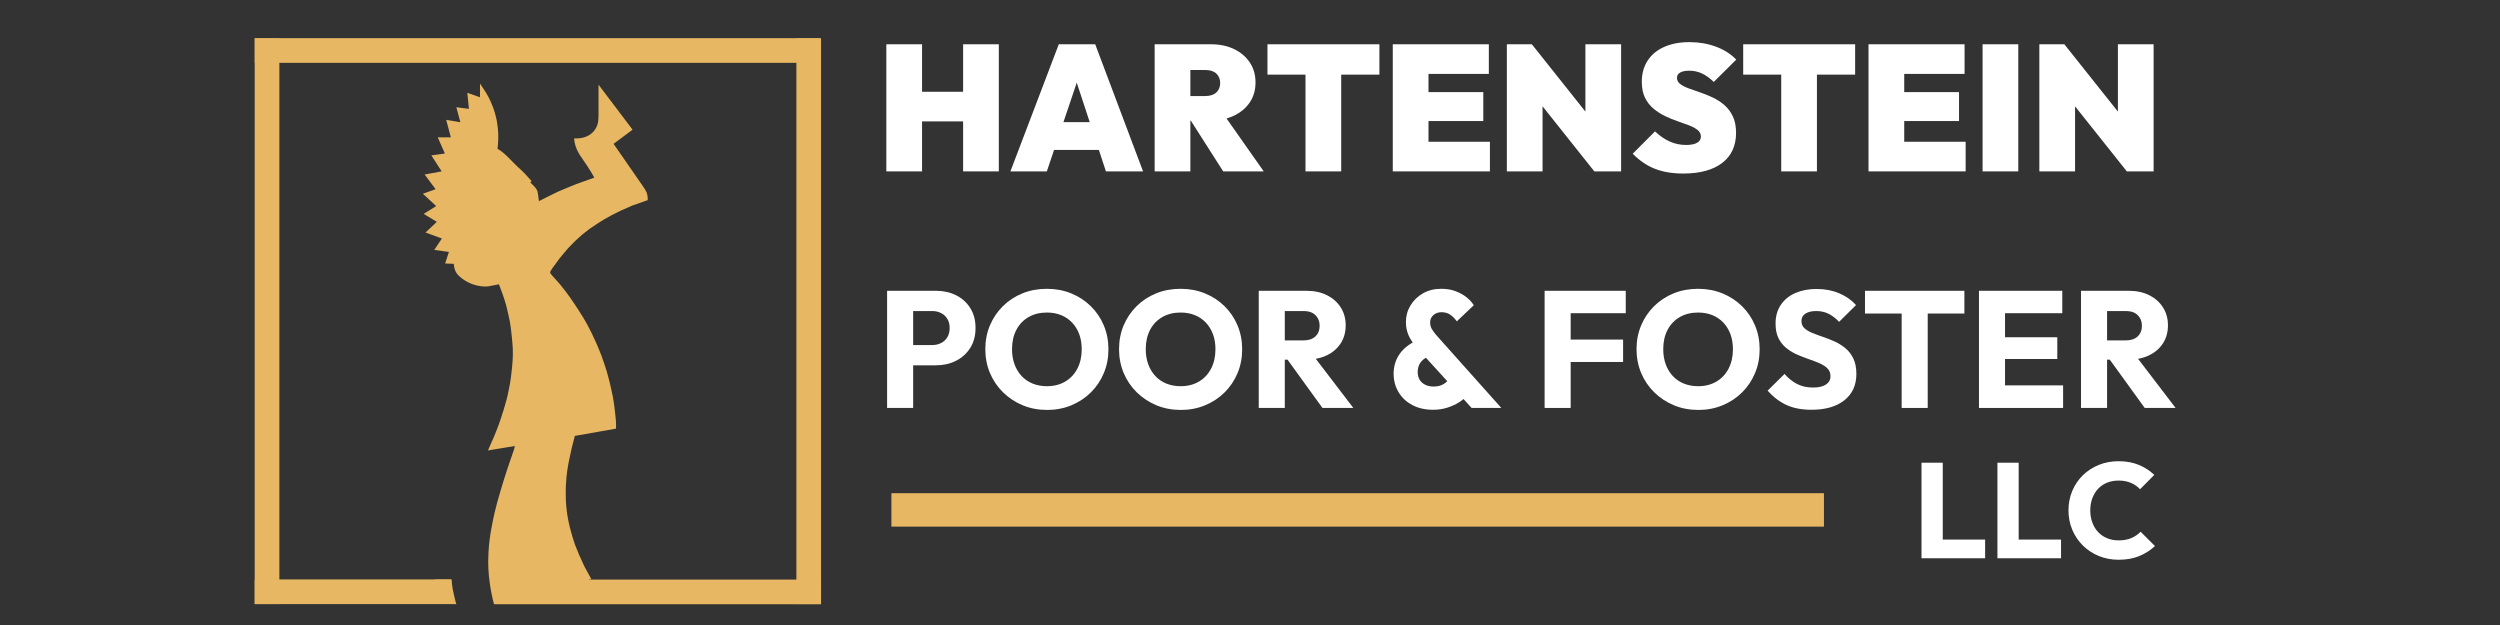<?xml version="1.0" encoding="UTF-8"?> <svg xmlns="http://www.w3.org/2000/svg" xmlns:xlink="http://www.w3.org/1999/xlink" width="8000" zoomAndPan="magnify" viewBox="0 0 6000 1500" height="2000" preserveAspectRatio="xMidYMid meet" version="1.0"><rect x="0" y="0" width="6000" height="1500" fill="#333333" stroke="none"/><defs><g></g></defs><path stroke-linecap="butt" transform="matrix(0.75, 0, 0, 0.75, 2139.388, 1183.681)" fill="none" stroke-linejoin="miter" d="M -0.002 53.498 L 2984.097 53.498 " stroke="#e7b763" stroke-width="107" stroke-opacity="1" stroke-miterlimit="4"></path><path fill="#e7b763" d="M 1151.977 200.578 L 1151.977 233.422 L 1121.555 222.762 L 1125.398 261.211 L 1095.188 257.371 L 1104.91 293.359 L 1070.891 287.582 L 1082.023 329.637 L 1050.605 329.637 L 1067.684 368.496 L 1035.234 372.898 L 1060 411.32 L 1019.035 418.809 L 1045.465 454.094 L 1014.875 464.961 L 1046.883 494.57 L 1016.832 513.266 L 1048.305 532.449 L 1021.289 558.047 L 1060.488 572.434 L 1042.234 599.746 L 1077.324 604.738 L 1068.32 632.391 L 1089.023 633.172 C 1089.023 633.172 1089.188 634.902 1089.266 635.766 C 1089.578 637.691 1089.887 639.617 1090.199 641.543 C 1090.492 642.766 1090.785 643.988 1091.078 645.211 C 1091.551 646.535 1092.023 647.855 1092.496 649.176 C 1092.84 649.977 1093.184 650.773 1093.523 651.574 C 1093.98 652.375 1094.438 653.172 1094.895 653.973 C 1095.27 654.574 1095.645 655.18 1096.02 655.785 C 1096.836 656.875 1097.652 657.969 1098.469 659.062 C 1099.383 660.008 1100.297 660.953 1101.211 661.902 C 1101.715 662.375 1102.223 662.848 1102.727 663.32 C 1103.688 664.168 1104.652 665.016 1105.613 665.867 C 1106.902 666.859 1108.191 667.855 1109.48 668.852 C 1110.41 669.52 1111.34 670.188 1112.27 670.855 C 1113.723 671.805 1115.176 672.75 1116.625 673.695 C 1118.242 674.609 1119.855 675.523 1121.473 676.438 C 1123.477 677.434 1125.484 678.426 1127.492 679.422 C 1129.238 680.141 1130.98 680.859 1132.727 681.574 C 1134.719 682.246 1136.707 682.914 1138.699 683.582 C 1140.035 683.941 1141.375 684.301 1142.711 684.66 C 1143.953 684.969 1145.191 685.277 1146.43 685.59 C 1149.008 686.012 1151.586 686.438 1154.164 686.859 C 1155.109 686.992 1156.059 687.121 1157.004 687.254 C 1158.375 687.336 1159.742 687.418 1161.113 687.496 C 1162.355 687.547 1163.594 687.594 1164.832 687.645 C 1166.336 687.594 1167.836 687.547 1169.336 687.496 C 1170.574 687.352 1171.816 687.203 1173.055 687.059 C 1181.18 685.477 1189.305 683.891 1197.43 682.309 C 1197.461 682.309 1205.652 704.285 1205.652 704.285 L 1210.25 717.547 L 1214.02 730.125 L 1216.469 739.719 L 1219.895 754.156 L 1223.711 772.363 L 1225.52 784.059 L 1227.234 797.715 L 1229.34 818.465 L 1230.562 834.566 L 1230.809 842.449 L 1230.711 856.152 L 1230.172 866.723 L 1228.945 881.602 L 1226.648 902.008 L 1225.129 913.559 L 1223.562 922.566 L 1221.41 933.723 L 1217.934 950.363 L 1215.391 960.348 L 1211.477 974.148 L 1208.441 984.426 L 1201 1007.578 L 1195.422 1023.141 L 1190.383 1036.207 L 1185.781 1047.512 L 1171.098 1081.039 L 1235.504 1070.469 L 1234.82 1074.09 L 1233.305 1079.57 L 1230.855 1086.961 L 1227.625 1096.16 L 1225.422 1102.672 L 1222.145 1112.066 L 1216.516 1129.051 L 1208.832 1152.934 L 1200.363 1180.93 L 1193.172 1206.184 L 1187.152 1230.016 L 1184.312 1242.891 L 1181.668 1255.809 L 1178.977 1270.297 L 1177.266 1280.086 L 1175.109 1294.719 L 1173.398 1311.113 L 1172.32 1327.02 L 1171.785 1343.66 L 1171.734 1351.344 L 1172.125 1364.703 L 1172.812 1375.375 L 1173.984 1388.246 L 1176.773 1408.312 L 1178.684 1419.668 L 1182.16 1436.406 L 1183.82 1443.195 L 1185.551 1449.879 L 1419.133 1389.887 L 1402.469 1359.262 L 1389.914 1331.664 L 1380.172 1307.641 L 1374.223 1289.457 L 1367.727 1266.191 L 1363.617 1247.684 L 1360.801 1230.586 L 1359.18 1216.516 L 1358.098 1202.449 L 1357.773 1182.211 L 1357.988 1167.711 L 1359.504 1145.309 L 1361.559 1128.426 L 1364.805 1109.484 L 1371.949 1076.047 L 1379.633 1046.176 L 1478.332 1028.754 L 1478.547 1019.879 L 1478.223 1010.355 L 1477.355 1001.266 L 1475.734 986.547 L 1473.676 969.773 L 1470.863 952.348 L 1466.426 931.57 L 1462.531 914.797 L 1456.363 891.852 L 1450.844 874.754 L 1443.051 852.461 L 1435.906 834.711 L 1430.387 821.941 L 1420.434 800.512 L 1409.719 779.52 L 1401.711 765.449 L 1389.047 745.102 L 1378.008 728.438 L 1369.785 716.316 L 1357.773 699.648 L 1343.16 681.359 L 1325.848 661.988 L 1323.527 659.234 L 1321.391 656.469 L 1321.043 655.93 L 1320.848 655.531 L 1320.684 655.164 L 1320.516 654.516 L 1320.441 653.914 L 1320.457 653.391 L 1320.551 652.758 L 1320.734 652.078 L 1320.934 651.547 L 1321.199 650.969 L 1321.715 650.016 L 1322.754 648.312 L 1325.488 644.016 L 1342.945 620.105 L 1362.859 596.297 L 1380.605 578.117 L 1398.355 562.102 L 1415.238 549.113 L 1433.852 536.559 L 1449.004 527.035 L 1468.484 516.215 L 1490.129 505.391 L 1517.832 493.27 L 1554.629 480.285 L 1554.352 474.062 L 1553.969 470.008 L 1553.203 466.336 L 1552.438 463.582 L 1551.289 460.824 L 1549.684 457.535 L 1547.234 453.402 L 1542.797 446.594 L 1472.594 345.223 L 1518.156 311.242 L 1436.449 203.238 L 1436.449 275.637 L 1436.352 279.77 L 1436.008 286.695 L 1435.625 290.711 L 1435.242 293.543 C 1435.242 293.543 1434.832 295.379 1434.629 296.297 C 1434.477 296.887 1434.324 297.473 1434.168 298.059 C 1433.824 299.055 1433.48 300.047 1433.137 301.043 C 1432.641 302.242 1432.141 303.441 1431.645 304.641 C 1431.391 305.176 1431.133 305.711 1430.879 306.246 C 1430.305 307.215 1429.73 308.184 1429.156 309.156 C 1428.57 310.035 1427.984 310.914 1427.398 311.793 C 1426.734 312.648 1426.07 313.504 1425.406 314.359 C 1424.82 315.047 1424.234 315.734 1423.648 316.426 C 1422.602 317.457 1421.555 318.492 1420.512 319.523 C 1419.387 320.402 1418.266 321.285 1417.145 322.164 C 1416.25 322.75 1415.359 323.336 1414.465 323.922 C 1413.328 324.574 1412.195 325.223 1411.059 325.875 C 1409.797 326.473 1408.535 327.074 1407.273 327.672 C 1406.137 328.094 1405 328.516 1403.867 328.938 C 1402.77 329.281 1401.672 329.625 1400.574 329.969 C 1399.836 330.148 1399.098 330.328 1398.355 330.504 C 1396.418 330.863 1394.48 331.219 1392.539 331.574 C 1391.648 331.68 1390.754 331.781 1389.863 331.883 C 1388.766 331.957 1385.73 332.148 1385.73 332.148 L 1377.848 332.188 L 1378.574 338.195 L 1379.109 341.602 L 1379.418 343.133 L 1380.566 347.609 L 1382.172 352.887 L 1383.777 356.98 L 1384.773 359.355 L 1386.535 363.105 L 1388.754 367.312 L 1391.738 372.324 L 1394.492 376.418 L 1398.855 382.77 L 1403.637 389.812 L 1406.543 394.172 L 1410.41 399.949 L 1414.004 405.613 L 1417.371 410.895 L 1420.395 415.906 L 1426.289 426.312 L 1382.988 441.867 L 1357.664 452.148 L 1337.645 460.695 L 1317.188 470.762 L 1293.441 482.711 L 1292.312 474.582 L 1291.836 470.621 L 1291.316 466.68 L 1290.801 463.504 L 1290.055 459.734 L 1289.789 458.914 L 1289.387 457.898 L 1288.621 456.215 L 1287.797 454.664 L 1286.746 453.02 L 1285.445 451.184 L 1284.086 449.48 L 1281.828 446.918 L 1280.145 445.156 L 1278.082 443.098 L 1275.535 440.688 L 1272.609 437.883 L 1275.91 434.797 L 1267.082 424.93 L 1261.617 418.949 L 1254.664 411.781 L 1249.605 406.965 L 1242.301 400.336 L 1232.938 391.027 L 1218.492 376.418 L 1215.973 374.012 L 1211.59 370.008 L 1208.398 367.219 L 1204.988 364.488 L 1201.094 361.539 L 1198.359 359.672 L 1196.008 358.211 L 1193.977 357 L 1194.27 354.77 L 1194.508 352.746 L 1194.797 349.871 L 1195.074 346.957 L 1195.27 344.277 L 1195.492 340.941 L 1195.629 338.242 L 1195.723 335.477 L 1195.824 329.762 L 1195.805 325.988 L 1195.711 322.207 L 1195.562 318.426 L 1195.391 315.465 L 1195.184 312.527 L 1194.91 309.383 L 1194.621 306.414 L 1194.227 303.051 L 1193.773 299.574 L 1192.008 288.492 L 1189.637 278.469 L 1187.34 269.59 L 1183.055 256.965 L 1176.934 242.273 L 1172.188 232.555 L 1165.379 220.77 Z M 1151.977 200.578 " fill-opacity="1" fill-rule="nonzero"></path><path fill="#e7b763" d="M 611.285 92.031 L 670.477 92.031 L 670.477 1449.746 L 611.285 1449.746 Z M 611.285 92.031 " fill-opacity="1" fill-rule="nonzero"></path><path fill="#e7b763" d="M 1969.191 91.625 L 1969.191 150.816 L 611.477 150.816 L 611.477 91.625 Z M 1969.191 91.625 " fill-opacity="1" fill-rule="nonzero"></path><path fill="#e7b763" d="M 1911.328 91.984 L 1970.52 91.984 L 1970.52 1449.699 L 1911.328 1449.699 Z M 1911.328 91.984 " fill-opacity="1" fill-rule="nonzero"></path><path fill="#e7b763" d="M 1186.742 1450.203 L 1186.742 1391.012 L 1970.449 1391.012 L 1970.449 1450.203 Z M 1186.742 1450.203 " fill-opacity="1" fill-rule="nonzero"></path><path fill="#e7b763" d="M 611.367 1449.836 L 611.367 1390.645 L 1083.395 1390.645 L 1083.395 1449.836 Z M 611.367 1449.836 " fill-opacity="1" fill-rule="nonzero"></path><path fill="#e7b763" d="M 1094.977 1449.824 L 1092.188 1439.156 L 1089.25 1426.664 L 1086.457 1413.391 L 1085.137 1404.281 L 1083.961 1395.695 L 1083.375 1390.75 L 1044.316 1390.75 Z M 1094.977 1449.824 " fill-opacity="1" fill-rule="nonzero"></path><path fill="#e7b763" d="M 1082.727 1449.844 L 1095.016 1449.844 L 1094.523 1448.086 L 1079.562 1430.027 L 1041.801 1390.465 Z M 1082.727 1449.844 " fill-opacity="1" fill-rule="nonzero"></path><g fill="#ffffff" fill-opacity="1"><g transform="translate(2101.953, 411.335)"><g><path d="M 25.281 0 L 25.281 -305.078 L 110.984 -305.078 L 110.984 0 Z M 209.531 0 L 209.531 -305.078 L 295.219 -305.078 L 295.219 0 Z M 71.984 -119.969 L 71.984 -191.109 L 242.953 -191.109 L 242.953 -119.969 Z M 71.984 -119.969 "></path></g></g></g><g fill="#ffffff" fill-opacity="1"><g transform="translate(2422.415, 411.335)"><g><path d="M 2.578 0 L 118.688 -305.078 L 206.094 -305.078 L 320.938 0 L 231.812 0 L 146.547 -259.234 L 177.391 -259.234 L 89.984 0 Z M 77.984 -51.422 L 77.984 -118.266 L 248.516 -118.266 L 248.516 -51.422 Z M 77.984 -51.422 "></path></g></g></g><g fill="#ffffff" fill-opacity="1"><g transform="translate(2745.876, 411.335)"><g><path d="M 94.688 -121.688 L 94.688 -180.828 L 146.547 -180.828 C 158.254 -180.828 167.176 -183.68 173.312 -189.391 C 179.457 -195.098 182.531 -202.664 182.531 -212.094 C 182.531 -221.52 179.457 -229.086 173.312 -234.797 C 167.176 -240.516 158.254 -243.375 146.547 -243.375 L 94.688 -243.375 L 94.688 -305.078 L 160.25 -305.078 C 181.395 -305.078 199.961 -301.219 215.953 -293.5 C 231.953 -285.789 244.52 -275.082 253.656 -261.375 C 262.801 -247.664 267.375 -231.672 267.375 -213.391 C 267.375 -195.109 262.727 -179.109 253.438 -165.391 C 244.156 -151.68 231.227 -140.969 214.656 -133.25 C 198.094 -125.539 178.531 -121.688 155.969 -121.688 Z M 25.281 0 L 25.281 -305.078 L 110.984 -305.078 L 110.984 0 Z M 189.812 0 L 106.688 -130.266 L 183.812 -146.969 L 287.078 0 Z M 189.812 0 "></path></g></g></g><g fill="#ffffff" fill-opacity="1"><g transform="translate(3035.063, 411.335)"><g><path d="M 98.125 0 L 98.125 -305.078 L 183.812 -305.078 L 183.812 0 Z M 6.859 -232.234 L 6.859 -305.078 L 275.516 -305.078 L 275.516 -232.234 Z M 6.859 -232.234 "></path></g></g></g><g fill="#ffffff" fill-opacity="1"><g transform="translate(3317.396, 411.335)"><g><path d="M 25.281 0 L 25.281 -305.078 L 110.984 -305.078 L 110.984 0 Z M 94.688 0 L 94.688 -71.125 L 258.375 -71.125 L 258.375 0 Z M 94.688 -120.828 L 94.688 -190.25 L 242.516 -190.25 L 242.516 -120.828 Z M 94.688 -233.953 L 94.688 -305.078 L 255.812 -305.078 L 255.812 -233.953 Z M 94.688 -233.953 "></path></g></g></g><g fill="#ffffff" fill-opacity="1"><g transform="translate(3591.159, 411.335)"><g><path d="M 25.281 0 L 25.281 -305.078 L 85.266 -305.078 L 110.984 -240.812 L 110.984 0 Z M 235.234 0 L 58.281 -222.391 L 85.266 -305.078 L 262.234 -82.703 Z M 235.234 0 L 213.812 -67.703 L 213.812 -305.078 L 299.516 -305.078 L 299.516 0 Z M 235.234 0 "></path></g></g></g><g fill="#ffffff" fill-opacity="1"><g transform="translate(3915.906, 411.335)"><g><path d="M 123.828 5.141 C 97.836 5.141 75.203 1.359 55.922 -6.203 C 36.641 -13.773 18.859 -25.848 2.578 -42.422 L 56.125 -95.984 C 67.27 -85.41 78.984 -77.336 91.266 -71.766 C 103.547 -66.203 116.688 -63.422 130.688 -63.422 C 142.395 -63.422 151.25 -65.203 157.25 -68.766 C 163.25 -72.336 166.25 -77.266 166.25 -83.547 C 166.25 -89.836 163.676 -95.051 158.531 -99.188 C 153.395 -103.332 146.613 -107.047 138.188 -110.328 C 129.758 -113.617 120.473 -116.977 110.328 -120.406 C 100.191 -123.832 90.125 -127.973 80.125 -132.828 C 70.125 -137.68 60.91 -143.609 52.484 -150.609 C 44.055 -157.609 37.27 -166.32 32.125 -176.75 C 26.988 -187.176 24.422 -199.957 24.422 -215.094 C 24.422 -234.812 29.133 -251.812 38.562 -266.094 C 47.988 -280.375 61.27 -291.297 78.406 -298.859 C 95.551 -306.43 115.691 -310.219 138.828 -310.219 C 161.68 -310.219 182.891 -306.578 202.453 -299.297 C 222.023 -292.016 238.238 -281.66 251.094 -268.234 L 197.109 -214.672 C 187.68 -223.805 178.254 -230.586 168.828 -235.016 C 159.398 -239.453 149.113 -241.672 137.969 -241.672 C 129.113 -241.672 122.039 -240.238 116.75 -237.375 C 111.469 -234.52 108.828 -230.238 108.828 -224.531 C 108.828 -218.531 111.398 -213.598 116.547 -209.734 C 121.691 -205.879 128.477 -202.379 136.906 -199.234 C 145.332 -196.098 154.613 -192.816 164.75 -189.391 C 174.895 -185.961 184.961 -181.891 194.953 -177.172 C 204.953 -172.461 214.164 -166.461 222.594 -159.172 C 231.02 -151.891 237.801 -142.82 242.938 -131.969 C 248.082 -121.113 250.656 -107.973 250.656 -92.547 C 250.656 -61.41 239.586 -37.344 217.453 -20.344 C 195.316 -3.352 164.109 5.141 123.828 5.141 Z M 123.828 5.141 "></path></g></g></g><g fill="#ffffff" fill-opacity="1"><g transform="translate(4176.817, 411.335)"><g><path d="M 98.125 0 L 98.125 -305.078 L 183.812 -305.078 L 183.812 0 Z M 6.859 -232.234 L 6.859 -305.078 L 275.516 -305.078 L 275.516 -232.234 Z M 6.859 -232.234 "></path></g></g></g><g fill="#ffffff" fill-opacity="1"><g transform="translate(4459.149, 411.335)"><g><path d="M 25.281 0 L 25.281 -305.078 L 110.984 -305.078 L 110.984 0 Z M 94.688 0 L 94.688 -71.125 L 258.375 -71.125 L 258.375 0 Z M 94.688 -120.828 L 94.688 -190.25 L 242.516 -190.25 L 242.516 -120.828 Z M 94.688 -233.953 L 94.688 -305.078 L 255.812 -305.078 L 255.812 -233.953 Z M 94.688 -233.953 "></path></g></g></g><g fill="#ffffff" fill-opacity="1"><g transform="translate(4732.913, 411.335)"><g><path d="M 25.281 0 L 25.281 -305.078 L 110.984 -305.078 L 110.984 0 Z M 25.281 0 "></path></g></g></g><g fill="#ffffff" fill-opacity="1"><g transform="translate(4869.152, 411.335)"><g><path d="M 25.281 0 L 25.281 -305.078 L 85.266 -305.078 L 110.984 -240.812 L 110.984 0 Z M 235.234 0 L 58.281 -222.391 L 85.266 -305.078 L 262.234 -82.703 Z M 235.234 0 L 213.812 -67.703 L 213.812 -305.078 L 299.516 -305.078 L 299.516 0 Z M 235.234 0 "></path></g></g></g><g fill="#ffffff" fill-opacity="1"><g transform="translate(2101.953, 979.067)"><g><path d="M 74.875 -102.344 L 74.875 -150.938 L 135.406 -150.938 C 143.102 -150.938 150.133 -152.523 156.5 -155.703 C 162.875 -158.891 167.922 -163.535 171.641 -169.641 C 175.359 -175.754 177.219 -183.191 177.219 -191.953 C 177.219 -200.441 175.359 -207.738 171.641 -213.844 C 167.922 -219.957 162.875 -224.602 156.5 -227.781 C 150.133 -230.969 143.102 -232.562 135.406 -232.562 L 74.875 -232.562 L 74.875 -281.156 L 144.562 -281.156 C 162.344 -281.156 178.398 -277.57 192.734 -270.406 C 207.078 -263.238 218.43 -252.945 226.797 -239.531 C 235.16 -226.125 239.344 -210.266 239.344 -191.953 C 239.344 -173.629 235.16 -157.766 226.797 -144.359 C 218.43 -130.953 207.078 -120.598 192.734 -113.297 C 178.398 -105.992 162.344 -102.344 144.562 -102.344 Z M 27.078 0 L 27.078 -281.156 L 89.609 -281.156 L 89.609 0 Z M 27.078 0 "></path></g></g></g><g fill="#ffffff" fill-opacity="1"><g transform="translate(2352.018, 979.067)"><g><path d="M 161.281 4.781 C 140.039 4.781 120.461 1.066 102.547 -6.359 C 84.629 -13.797 68.898 -24.148 55.359 -37.422 C 41.816 -50.703 31.328 -66.172 23.891 -83.828 C 16.461 -101.484 12.75 -120.531 12.75 -140.969 C 12.75 -161.676 16.461 -180.789 23.891 -198.312 C 31.328 -215.844 41.68 -231.176 54.953 -244.312 C 68.234 -257.457 83.832 -267.68 101.75 -274.984 C 119.664 -282.285 139.242 -285.938 160.484 -285.938 C 181.461 -285.938 200.91 -282.285 218.828 -274.984 C 236.742 -267.68 252.406 -257.457 265.812 -244.312 C 279.227 -231.176 289.648 -215.781 297.078 -198.125 C 304.516 -180.469 308.234 -161.285 308.234 -140.578 C 308.234 -120.129 304.516 -101.078 297.078 -83.422 C 289.648 -65.773 279.297 -50.379 266.016 -37.234 C 252.742 -24.086 237.145 -13.797 219.219 -6.359 C 201.301 1.066 181.988 4.781 161.281 4.781 Z M 160.484 -52.172 C 177.211 -52.172 191.879 -55.883 204.484 -63.312 C 217.098 -70.75 226.859 -81.172 233.766 -94.578 C 240.672 -107.984 244.125 -123.445 244.125 -140.969 C 244.125 -154.25 242.129 -166.266 238.141 -177.016 C 234.16 -187.766 228.453 -197.055 221.016 -204.891 C 213.586 -212.723 204.758 -218.695 194.531 -222.812 C 184.312 -226.926 172.961 -228.984 160.484 -228.984 C 143.766 -228.984 129.098 -225.332 116.484 -218.031 C 103.867 -210.727 94.109 -200.504 87.203 -187.359 C 80.305 -174.223 76.859 -158.758 76.859 -140.969 C 76.859 -127.695 78.848 -115.617 82.828 -104.734 C 86.816 -93.848 92.457 -84.488 99.75 -76.656 C 107.051 -68.82 115.879 -62.781 126.234 -58.531 C 136.586 -54.289 148.004 -52.172 160.484 -52.172 Z M 160.484 -52.172 "></path></g></g></g><g fill="#ffffff" fill-opacity="1"><g transform="translate(2672.961, 979.067)"><g><path d="M 161.281 4.781 C 140.039 4.781 120.461 1.066 102.547 -6.359 C 84.629 -13.797 68.898 -24.148 55.359 -37.422 C 41.816 -50.703 31.328 -66.172 23.891 -83.828 C 16.461 -101.484 12.75 -120.531 12.75 -140.969 C 12.75 -161.676 16.461 -180.789 23.891 -198.312 C 31.328 -215.844 41.68 -231.176 54.953 -244.312 C 68.234 -257.457 83.832 -267.68 101.75 -274.984 C 119.664 -282.285 139.242 -285.938 160.484 -285.938 C 181.461 -285.938 200.91 -282.285 218.828 -274.984 C 236.742 -267.68 252.406 -257.457 265.812 -244.312 C 279.227 -231.176 289.648 -215.781 297.078 -198.125 C 304.516 -180.469 308.234 -161.285 308.234 -140.578 C 308.234 -120.129 304.516 -101.078 297.078 -83.422 C 289.648 -65.773 279.297 -50.379 266.016 -37.234 C 252.742 -24.086 237.145 -13.797 219.219 -6.359 C 201.301 1.066 181.988 4.781 161.281 4.781 Z M 160.484 -52.172 C 177.211 -52.172 191.879 -55.883 204.484 -63.312 C 217.098 -70.75 226.859 -81.172 233.766 -94.578 C 240.672 -107.984 244.125 -123.445 244.125 -140.969 C 244.125 -154.25 242.129 -166.266 238.141 -177.016 C 234.16 -187.766 228.453 -197.055 221.016 -204.891 C 213.586 -212.723 204.758 -218.695 194.531 -222.812 C 184.312 -226.926 172.961 -228.984 160.484 -228.984 C 143.766 -228.984 129.098 -225.332 116.484 -218.031 C 103.867 -210.727 94.109 -200.504 87.203 -187.359 C 80.305 -174.223 76.859 -158.758 76.859 -140.969 C 76.859 -127.695 78.848 -115.617 82.828 -104.734 C 86.816 -93.848 92.457 -84.488 99.75 -76.656 C 107.051 -68.82 115.879 -62.781 126.234 -58.531 C 136.586 -54.289 148.004 -52.172 160.484 -52.172 Z M 160.484 -52.172 "></path></g></g></g><g fill="#ffffff" fill-opacity="1"><g transform="translate(2993.905, 979.067)"><g><path d="M 74.875 -115.891 L 74.875 -162.078 L 134.203 -162.078 C 146.68 -162.078 156.305 -165.266 163.078 -171.641 C 169.848 -178.016 173.234 -186.645 173.234 -197.531 C 173.234 -207.613 169.91 -215.973 163.266 -222.609 C 156.629 -229.242 147.078 -232.562 134.609 -232.562 L 74.875 -232.562 L 74.875 -281.156 L 141.766 -281.156 C 160.348 -281.156 176.676 -277.633 190.75 -270.594 C 204.82 -263.562 215.836 -253.805 223.797 -241.328 C 231.766 -228.848 235.75 -214.516 235.75 -198.328 C 235.75 -181.859 231.766 -167.453 223.797 -155.109 C 215.836 -142.766 204.688 -133.141 190.344 -126.234 C 176.008 -119.336 159.156 -115.891 139.781 -115.891 Z M 27.078 0 L 27.078 -281.156 L 89.609 -281.156 L 89.609 0 Z M 180 0 L 92.391 -121.062 L 149.734 -136.594 L 254.078 0 Z M 180 0 "></path></g></g></g><g fill="#ffffff" fill-opacity="1"><g transform="translate(3253.527, 979.067)"><g></g></g></g><g fill="#ffffff" fill-opacity="1"><g transform="translate(3329.183, 979.067)"><g><path d="M 202.703 0 L 73.672 -141.766 C 63.586 -152.922 56.285 -163.473 51.766 -173.422 C 47.254 -183.379 45 -194.332 45 -206.281 C 45 -220.625 48.648 -233.832 55.953 -245.906 C 63.254 -257.988 73.207 -267.68 85.812 -274.984 C 98.426 -282.285 113.098 -285.938 129.828 -285.938 C 142.836 -285.938 154.383 -284.008 164.469 -280.156 C 174.562 -276.312 183.32 -271.398 190.75 -265.422 C 198.188 -259.453 203.895 -253.145 207.875 -246.5 L 167.266 -207.875 C 161.953 -215.039 156.441 -220.484 150.734 -224.203 C 145.023 -227.922 138.32 -229.781 130.625 -229.781 C 122.656 -229.781 116.082 -227.457 110.906 -222.812 C 105.727 -218.164 103.141 -212.391 103.141 -205.484 C 103.141 -199.648 104.398 -194.473 106.922 -189.953 C 109.441 -185.441 113.094 -180.398 117.875 -174.828 L 273.984 0 Z M 110.312 4.375 C 91.195 4.375 74.535 0.594 60.328 -6.969 C 46.129 -14.531 35.113 -24.883 27.281 -38.031 C 19.445 -51.176 15.531 -65.844 15.531 -82.031 C 15.531 -99.551 20.176 -115.148 29.469 -128.828 C 38.758 -142.504 52.695 -153.586 71.281 -162.078 L 97.172 -122.656 C 89.203 -118.938 83.227 -114.023 79.25 -107.922 C 75.27 -101.816 73.281 -94.516 73.281 -86.016 C 73.281 -79.117 74.805 -73.082 77.859 -67.906 C 80.91 -62.727 85.352 -58.676 91.188 -55.75 C 97.031 -52.832 103.938 -51.375 111.906 -51.375 C 120.926 -51.375 128.688 -53.297 135.188 -57.141 C 141.695 -60.992 147.211 -66.375 151.734 -73.281 L 192.75 -31.062 C 188.227 -25.219 181.785 -19.57 173.422 -14.125 C 165.066 -8.688 155.508 -4.242 144.75 -0.797 C 134 2.648 122.52 4.375 110.312 4.375 Z M 110.312 4.375 "></path></g></g></g><g fill="#ffffff" fill-opacity="1"><g transform="translate(3604.334, 979.067)"><g></g></g></g><g fill="#ffffff" fill-opacity="1"><g transform="translate(3679.991, 979.067)"><g><path d="M 27.078 0 L 27.078 -281.156 L 89.609 -281.156 L 89.609 0 Z M 74.875 -110.312 L 74.875 -164.078 L 215.438 -164.078 L 215.438 -110.312 Z M 74.875 -227.391 L 74.875 -281.156 L 221.812 -281.156 L 221.812 -227.391 Z M 74.875 -227.391 "></path></g></g></g><g fill="#ffffff" fill-opacity="1"><g transform="translate(3914.925, 979.067)"><g><path d="M 161.281 4.781 C 140.039 4.781 120.461 1.066 102.547 -6.359 C 84.629 -13.797 68.898 -24.148 55.359 -37.422 C 41.816 -50.703 31.328 -66.172 23.891 -83.828 C 16.461 -101.484 12.75 -120.531 12.75 -140.969 C 12.75 -161.676 16.461 -180.789 23.891 -198.312 C 31.328 -215.844 41.68 -231.176 54.953 -244.312 C 68.234 -257.457 83.832 -267.68 101.75 -274.984 C 119.664 -282.285 139.242 -285.938 160.484 -285.938 C 181.461 -285.938 200.91 -282.285 218.828 -274.984 C 236.742 -267.68 252.406 -257.457 265.812 -244.312 C 279.227 -231.176 289.648 -215.781 297.078 -198.125 C 304.516 -180.469 308.234 -161.285 308.234 -140.578 C 308.234 -120.129 304.516 -101.078 297.078 -83.422 C 289.648 -65.773 279.297 -50.379 266.016 -37.234 C 252.742 -24.086 237.145 -13.797 219.219 -6.359 C 201.301 1.066 181.988 4.781 161.281 4.781 Z M 160.484 -52.172 C 177.211 -52.172 191.879 -55.883 204.484 -63.312 C 217.098 -70.75 226.859 -81.172 233.766 -94.578 C 240.672 -107.984 244.125 -123.445 244.125 -140.969 C 244.125 -154.25 242.129 -166.266 238.141 -177.016 C 234.16 -187.766 228.453 -197.055 221.016 -204.891 C 213.586 -212.723 204.758 -218.695 194.531 -222.812 C 184.312 -226.926 172.961 -228.984 160.484 -228.984 C 143.766 -228.984 129.098 -225.332 116.484 -218.031 C 103.867 -210.727 94.109 -200.504 87.203 -187.359 C 80.305 -174.223 76.859 -158.758 76.859 -140.969 C 76.859 -127.695 78.848 -115.617 82.828 -104.734 C 86.816 -93.848 92.457 -84.488 99.75 -76.656 C 107.051 -68.82 115.879 -62.781 126.234 -58.531 C 136.586 -54.289 148.004 -52.172 160.484 -52.172 Z M 160.484 -52.172 "></path></g></g></g><g fill="#ffffff" fill-opacity="1"><g transform="translate(4235.868, 979.067)"><g><path d="M 111.5 4.375 C 88.406 4.375 68.562 0.594 51.969 -6.969 C 35.375 -14.531 20.176 -26.016 6.375 -41.422 L 46.984 -81.641 C 56.016 -71.285 66.035 -63.254 77.047 -57.547 C 88.066 -51.836 100.879 -48.984 115.484 -48.984 C 128.766 -48.984 139.051 -51.367 146.344 -56.141 C 153.645 -60.922 157.297 -67.562 157.297 -76.062 C 157.297 -83.758 154.906 -90 150.125 -94.781 C 145.352 -99.562 139.051 -103.676 131.219 -107.125 C 123.383 -110.57 114.754 -113.891 105.328 -117.078 C 95.91 -120.266 86.551 -123.914 77.25 -128.031 C 67.957 -132.145 59.395 -137.32 51.562 -143.562 C 43.738 -149.801 37.438 -157.633 32.656 -167.062 C 27.875 -176.488 25.484 -188.367 25.484 -202.703 C 25.484 -219.961 29.664 -234.828 38.031 -247.297 C 46.395 -259.773 58.008 -269.266 72.875 -275.766 C 87.738 -282.273 104.863 -285.531 124.25 -285.531 C 143.895 -285.531 161.879 -282.078 178.203 -275.172 C 194.535 -268.273 208.008 -258.852 218.625 -246.906 L 178.016 -206.688 C 169.516 -215.445 160.945 -221.945 152.312 -226.188 C 143.688 -230.438 133.93 -232.562 123.047 -232.562 C 112.172 -232.562 103.547 -230.504 97.172 -226.391 C 90.797 -222.273 87.609 -216.367 87.609 -208.672 C 87.609 -201.504 90 -195.727 94.781 -191.344 C 99.562 -186.969 105.863 -183.188 113.688 -180 C 121.52 -176.812 130.148 -173.625 139.578 -170.438 C 149.004 -167.258 158.363 -163.547 167.656 -159.297 C 176.945 -155.047 185.508 -149.664 193.344 -143.156 C 201.176 -136.656 207.477 -128.426 212.25 -118.469 C 217.031 -108.52 219.422 -96.242 219.422 -81.641 C 219.422 -54.828 209.863 -33.785 190.75 -18.516 C 171.633 -3.254 145.219 4.375 111.5 4.375 Z M 111.5 4.375 "></path></g></g></g><g fill="#ffffff" fill-opacity="1"><g transform="translate(4468.015, 979.067)"><g><path d="M 95.969 0 L 95.969 -277.172 L 158.5 -277.172 L 158.5 0 Z M 7.969 -226.594 L 7.969 -281.156 L 246.5 -281.156 L 246.5 -226.594 Z M 7.969 -226.594 "></path></g></g></g><g fill="#ffffff" fill-opacity="1"><g transform="translate(4722.46, 979.067)"><g><path d="M 27.078 0 L 27.078 -281.156 L 89.609 -281.156 L 89.609 0 Z M 74.875 0 L 74.875 -54.156 L 228.984 -54.156 L 228.984 0 Z M 74.875 -117.484 L 74.875 -169.641 L 215.047 -169.641 L 215.047 -117.484 Z M 74.875 -227.391 L 74.875 -281.156 L 227 -281.156 L 227 -227.391 Z M 74.875 -227.391 "></path></g></g></g><g fill="#ffffff" fill-opacity="1"><g transform="translate(4967.348, 979.067)"><g><path d="M 74.875 -115.891 L 74.875 -162.078 L 134.203 -162.078 C 146.68 -162.078 156.305 -165.266 163.078 -171.641 C 169.848 -178.016 173.234 -186.645 173.234 -197.531 C 173.234 -207.613 169.91 -215.973 163.266 -222.609 C 156.629 -229.242 147.078 -232.562 134.609 -232.562 L 74.875 -232.562 L 74.875 -281.156 L 141.766 -281.156 C 160.348 -281.156 176.676 -277.633 190.75 -270.594 C 204.82 -263.562 215.836 -253.805 223.797 -241.328 C 231.766 -228.848 235.75 -214.516 235.75 -198.328 C 235.75 -181.859 231.766 -167.453 223.797 -155.109 C 215.836 -142.766 204.688 -133.141 190.344 -126.234 C 176.008 -119.336 159.156 -115.891 139.781 -115.891 Z M 27.078 0 L 27.078 -281.156 L 89.609 -281.156 L 89.609 0 Z M 180 0 L 92.391 -121.062 L 149.734 -136.594 L 254.078 0 Z M 180 0 "></path></g></g></g><g fill="#ffffff" fill-opacity="1"><g transform="translate(4527.81, 1339.809)"><g></g></g></g><g fill="#ffffff" fill-opacity="1"><g transform="translate(4589.527, 1339.809)"><g><path d="M 22.094 0 L 22.094 -229.312 L 73.078 -229.312 L 73.078 0 Z M 61.391 0 L 61.391 -44.828 L 174.75 -44.828 L 174.75 0 Z M 61.391 0 "></path></g></g><g transform="translate(4771.745, 1339.809)"><g><path d="M 22.094 0 L 22.094 -229.312 L 73.078 -229.312 L 73.078 0 Z M 61.391 0 L 61.391 -44.828 L 174.75 -44.828 L 174.75 0 Z M 61.391 0 "></path></g></g><g transform="translate(4953.963, 1339.809)"><g><path d="M 130.906 3.578 C 113.789 3.578 97.926 0.598 83.312 -5.359 C 68.695 -11.316 55.922 -19.707 44.984 -30.531 C 34.047 -41.352 25.547 -53.961 19.484 -68.359 C 13.422 -82.766 10.391 -98.305 10.391 -114.984 C 10.391 -131.66 13.422 -147.195 19.484 -161.594 C 25.547 -175.988 33.988 -188.492 44.812 -199.109 C 55.645 -209.723 68.367 -218.004 82.984 -223.953 C 97.609 -229.91 113.473 -232.891 130.578 -232.891 C 148.766 -232.891 164.945 -229.961 179.125 -224.109 C 193.312 -218.266 205.711 -210.254 216.328 -200.078 L 182.219 -165.656 C 176.156 -172.156 168.848 -177.242 160.297 -180.922 C 151.742 -184.598 141.836 -186.438 130.578 -186.438 C 120.617 -186.438 111.469 -184.758 103.125 -181.406 C 94.789 -178.051 87.645 -173.234 81.688 -166.953 C 75.738 -160.672 71.082 -153.094 67.719 -144.219 C 64.363 -135.344 62.688 -125.598 62.688 -114.984 C 62.688 -104.16 64.363 -94.305 67.719 -85.422 C 71.082 -76.547 75.738 -68.969 81.688 -62.688 C 87.645 -56.406 94.789 -51.531 103.125 -48.062 C 111.469 -44.602 120.617 -42.875 130.578 -42.875 C 142.266 -42.875 152.438 -44.711 161.094 -48.391 C 169.758 -52.078 177.234 -57.164 183.516 -63.656 L 217.953 -29.234 C 206.91 -19.055 194.297 -11.039 180.109 -5.188 C 165.922 0.656 149.52 3.578 130.906 3.578 Z M 130.906 3.578 "></path></g></g></g></svg> 